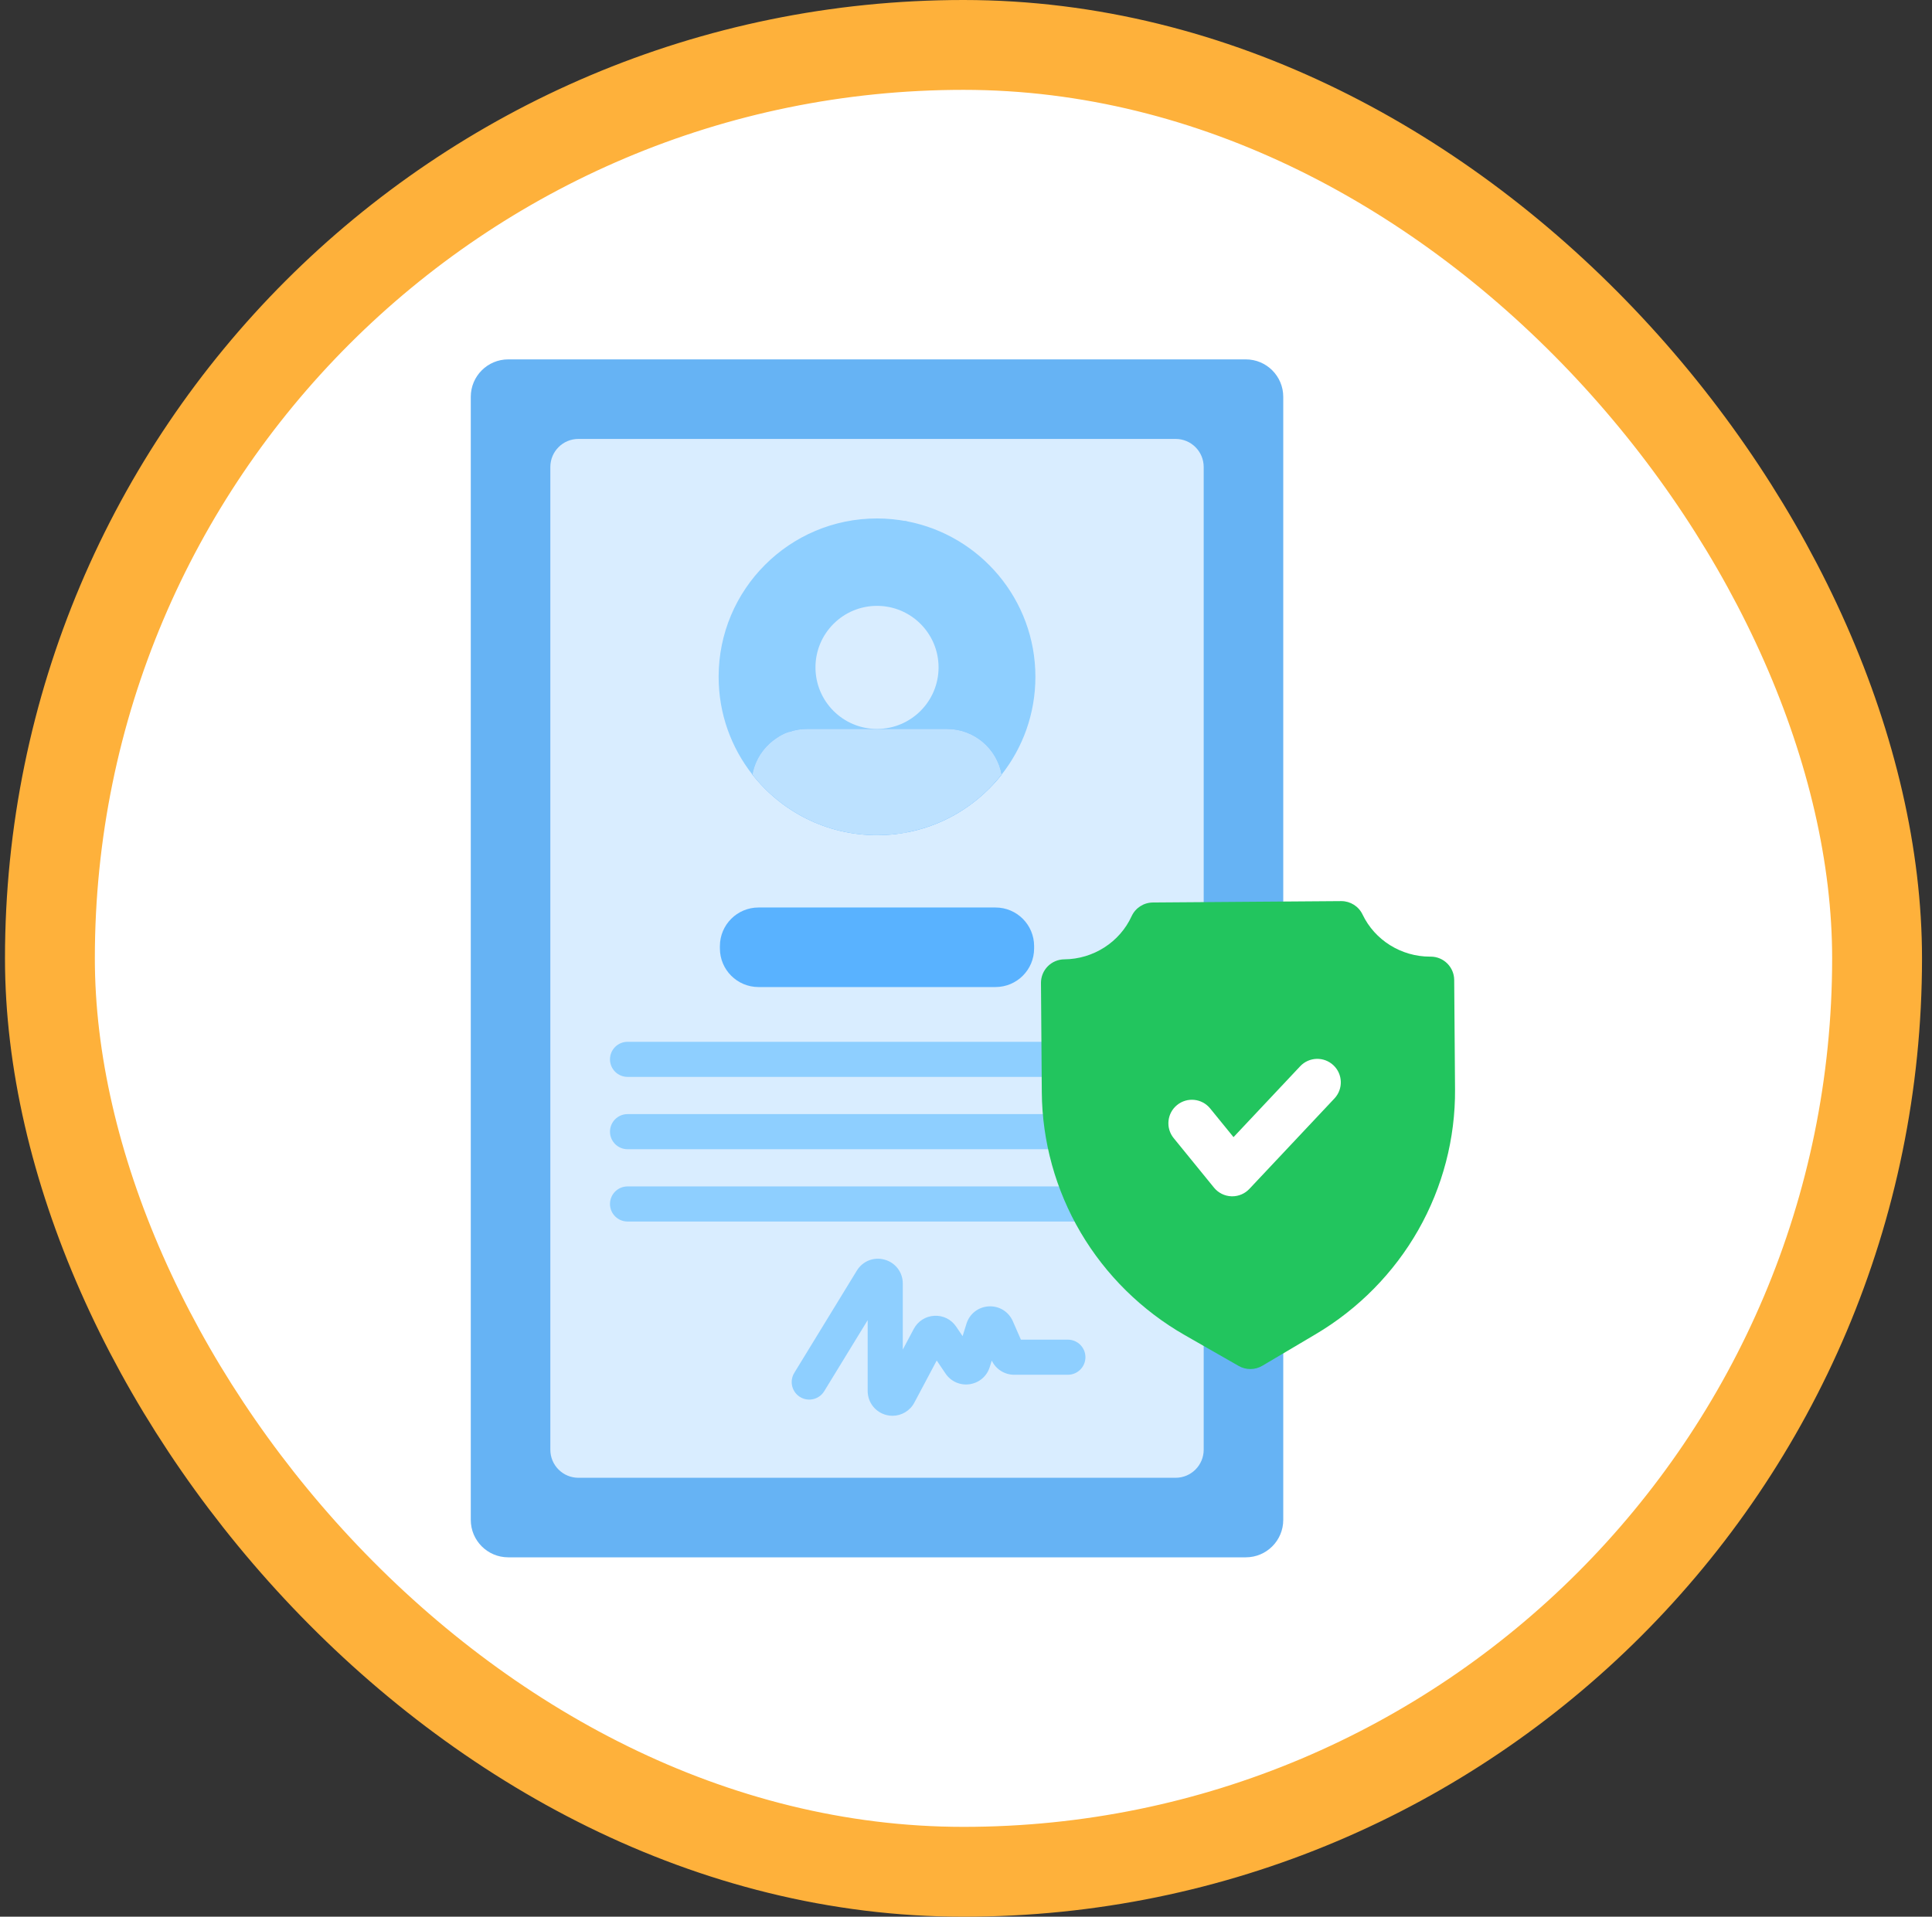 <svg width="129" height="128" viewBox="0 0 129 128" fill="none" xmlns="http://www.w3.org/2000/svg">
<rect x="0" y="0" width="129" height="128" fill="#333333" stroke="none"/>
<rect x="3.333" y="3" width="122" height="122" rx="61" fill="white"/>
<rect x="3.333" y="3" width="122" height="122" rx="61" stroke="#FEB13B" stroke-width="6"/>
<path d="M83.183 104H33.934C32.553 104 31.434 102.881 31.434 101.5V26.5C31.434 25.119 32.553 24 33.934 24H83.183C84.564 24 85.683 25.119 85.683 26.5V101.5C85.683 102.881 84.564 104 83.183 104Z" fill="#66B3F4"/>
<path d="M36.746 96.813V31.187C36.746 30.151 37.585 29.312 38.621 29.312H78.496C79.531 29.312 80.371 30.151 80.371 31.187V96.813C80.371 97.849 79.531 98.688 78.496 98.688H38.621C37.585 98.688 36.746 97.849 36.746 96.813Z" fill="#D9EDFF"/>
<path d="M75.197 71.916H41.901C41.254 71.916 40.729 71.392 40.729 70.745C40.729 70.097 41.254 69.573 41.901 69.573H75.197C75.844 69.573 76.369 70.097 76.369 70.745C76.369 71.392 75.844 71.916 75.197 71.916Z" fill="#8ECFFF"/>
<path d="M75.197 76.746H41.901C41.254 76.746 40.729 76.221 40.729 75.574C40.729 74.927 41.254 74.402 41.901 74.402H75.197C75.844 74.402 76.369 74.927 76.369 75.574C76.369 76.221 75.844 76.746 75.197 76.746Z" fill="#8ECFFF"/>
<path d="M75.197 81.575H41.901C41.254 81.575 40.729 81.05 40.729 80.403C40.729 79.756 41.254 79.231 41.901 79.231H75.197C75.844 79.231 76.369 79.756 76.369 80.403C76.369 81.05 75.844 81.575 75.197 81.575Z" fill="#8ECFFF"/>
<path d="M69.134 45.199C69.134 47.662 68.292 49.928 66.881 51.725C64.945 54.191 61.937 55.525 58.559 55.525C52.718 55.525 48.937 50.88 48.937 45.039C48.937 39.199 52.481 35.135 58.322 35.135C59.01 35.135 59.919 34.69 60.571 34.815C65.449 35.755 69.134 40.047 69.134 45.199Z" fill="#8ECFFF"/>
<path d="M52.007 45.199C52.007 40.047 55.692 35.757 60.57 34.817C59.919 34.691 59.246 34.623 58.558 34.623C52.717 34.623 47.983 39.358 47.983 45.199C47.983 47.662 48.824 49.928 50.236 51.725C50.47 52.024 51.076 51.079 51.301 51.255C52.819 52.444 53.319 52.255 52.565 49.615C52.51 49.424 52.743 49.089 52.668 48.887C52.24 47.739 52.007 46.496 52.007 45.199Z" fill="#8ECFFF"/>
<path d="M66.88 51.725C64.945 54.191 61.937 55.775 58.558 55.775C55.18 55.775 52.171 54.191 50.237 51.725C50.55 49.993 52.068 48.679 53.892 48.679H63.225C65.049 48.679 66.566 49.993 66.88 51.725Z" fill="#59B2FF"/>
<path d="M66.88 51.725C65.34 53.688 63.119 55.094 60.571 55.581C60.569 55.581 60.567 55.581 60.566 55.583C59.917 55.709 59.277 55.655 58.59 55.655C55.211 55.655 52.828 53.925 50.893 51.459C51.133 50.135 51.421 49.32 52.669 48.887C53.052 48.752 53.464 48.679 53.892 48.679H63.225C65.049 48.679 66.566 49.993 66.88 51.725Z" fill="#BCE1FF"/>
<path d="M58.558 48.679C60.828 48.679 62.668 46.839 62.668 44.569C62.668 42.3 60.828 40.46 58.558 40.46C56.289 40.46 54.449 42.3 54.449 44.569C54.449 46.839 56.289 48.679 58.558 48.679Z" fill="#D9EDFF"/>
<path d="M66.471 65.916H50.646C49.222 65.916 48.068 64.762 48.068 63.338V63.182C48.068 61.758 49.222 60.604 50.646 60.604H66.47C67.894 60.604 69.048 61.758 69.048 63.182V63.338C69.049 64.762 67.894 65.916 66.471 65.916Z" fill="#59B2FF"/>
<path d="M60.571 55.581C60.569 55.581 60.567 55.581 60.566 55.583C59.917 55.709 59.246 55.775 58.558 55.775C55.18 55.775 52.171 54.191 50.237 51.725C50.476 50.4 51.421 49.32 52.669 48.887C53.939 52.3 56.92 54.878 60.571 55.581Z" fill="#BCE1FF"/>
<path d="M83.486 91.427C83.217 91.427 82.948 91.358 82.707 91.22L79.11 89.163C76.233 87.517 73.829 85.147 72.157 82.309C70.484 79.468 69.586 76.229 69.561 72.942L69.506 65.647C69.503 65.231 69.665 64.831 69.957 64.534C70.25 64.237 70.648 64.069 71.064 64.066C72.999 64.051 74.763 62.921 75.558 61.186C75.813 60.632 76.364 60.275 76.974 60.27L89.549 60.177H89.561C90.165 60.177 90.717 60.525 90.978 61.072C91.794 62.784 93.558 63.885 95.479 63.885C95.495 63.885 95.512 63.885 95.528 63.885C96.389 63.885 97.091 64.58 97.097 65.443L97.153 72.738C97.178 76.025 96.329 79.276 94.699 82.142C93.07 85.005 90.702 87.41 87.85 89.098L84.285 91.208C84.039 91.354 83.763 91.427 83.486 91.427Z" fill="#22C55E"/>
<path d="M82.277 79.891C82.258 79.891 82.239 79.891 82.22 79.89C81.768 79.874 81.345 79.663 81.059 79.312L78.366 76.004C77.819 75.332 77.92 74.343 78.592 73.796C79.265 73.249 80.254 73.35 80.801 74.022L82.362 75.939L86.813 71.206C87.407 70.575 88.4 70.544 89.032 71.138C89.664 71.732 89.694 72.726 89.1 73.357L83.42 79.397C83.123 79.713 82.709 79.891 82.277 79.891Z" fill="white"/>
<path d="M59.591 94.548C59.458 94.548 59.323 94.532 59.19 94.498C58.451 94.314 57.935 93.654 57.935 92.893V88.162L55.033 92.906C54.695 93.458 53.974 93.632 53.422 93.294C52.87 92.956 52.696 92.235 53.034 91.683L57.212 84.852C57.603 84.213 58.351 83.919 59.072 84.123C59.794 84.326 60.279 84.966 60.279 85.716V90.127L61.013 88.746C61.288 88.228 61.801 87.901 62.386 87.87C62.973 87.838 63.516 88.11 63.844 88.595L64.273 89.229L64.53 88.402C64.738 87.735 65.322 87.28 66.019 87.241C66.713 87.203 67.346 87.59 67.626 88.23L68.166 89.464H71.302C71.95 89.464 72.474 89.989 72.474 90.636C72.474 91.283 71.95 91.808 71.302 91.808H67.716C67.075 91.808 66.493 91.438 66.22 90.861L66.085 91.293C65.895 91.906 65.382 92.345 64.748 92.439C64.113 92.533 63.495 92.261 63.135 91.729L62.545 90.857L61.051 93.669C60.759 94.219 60.193 94.548 59.591 94.548Z" fill="#8ECFFF"/>
</svg>
